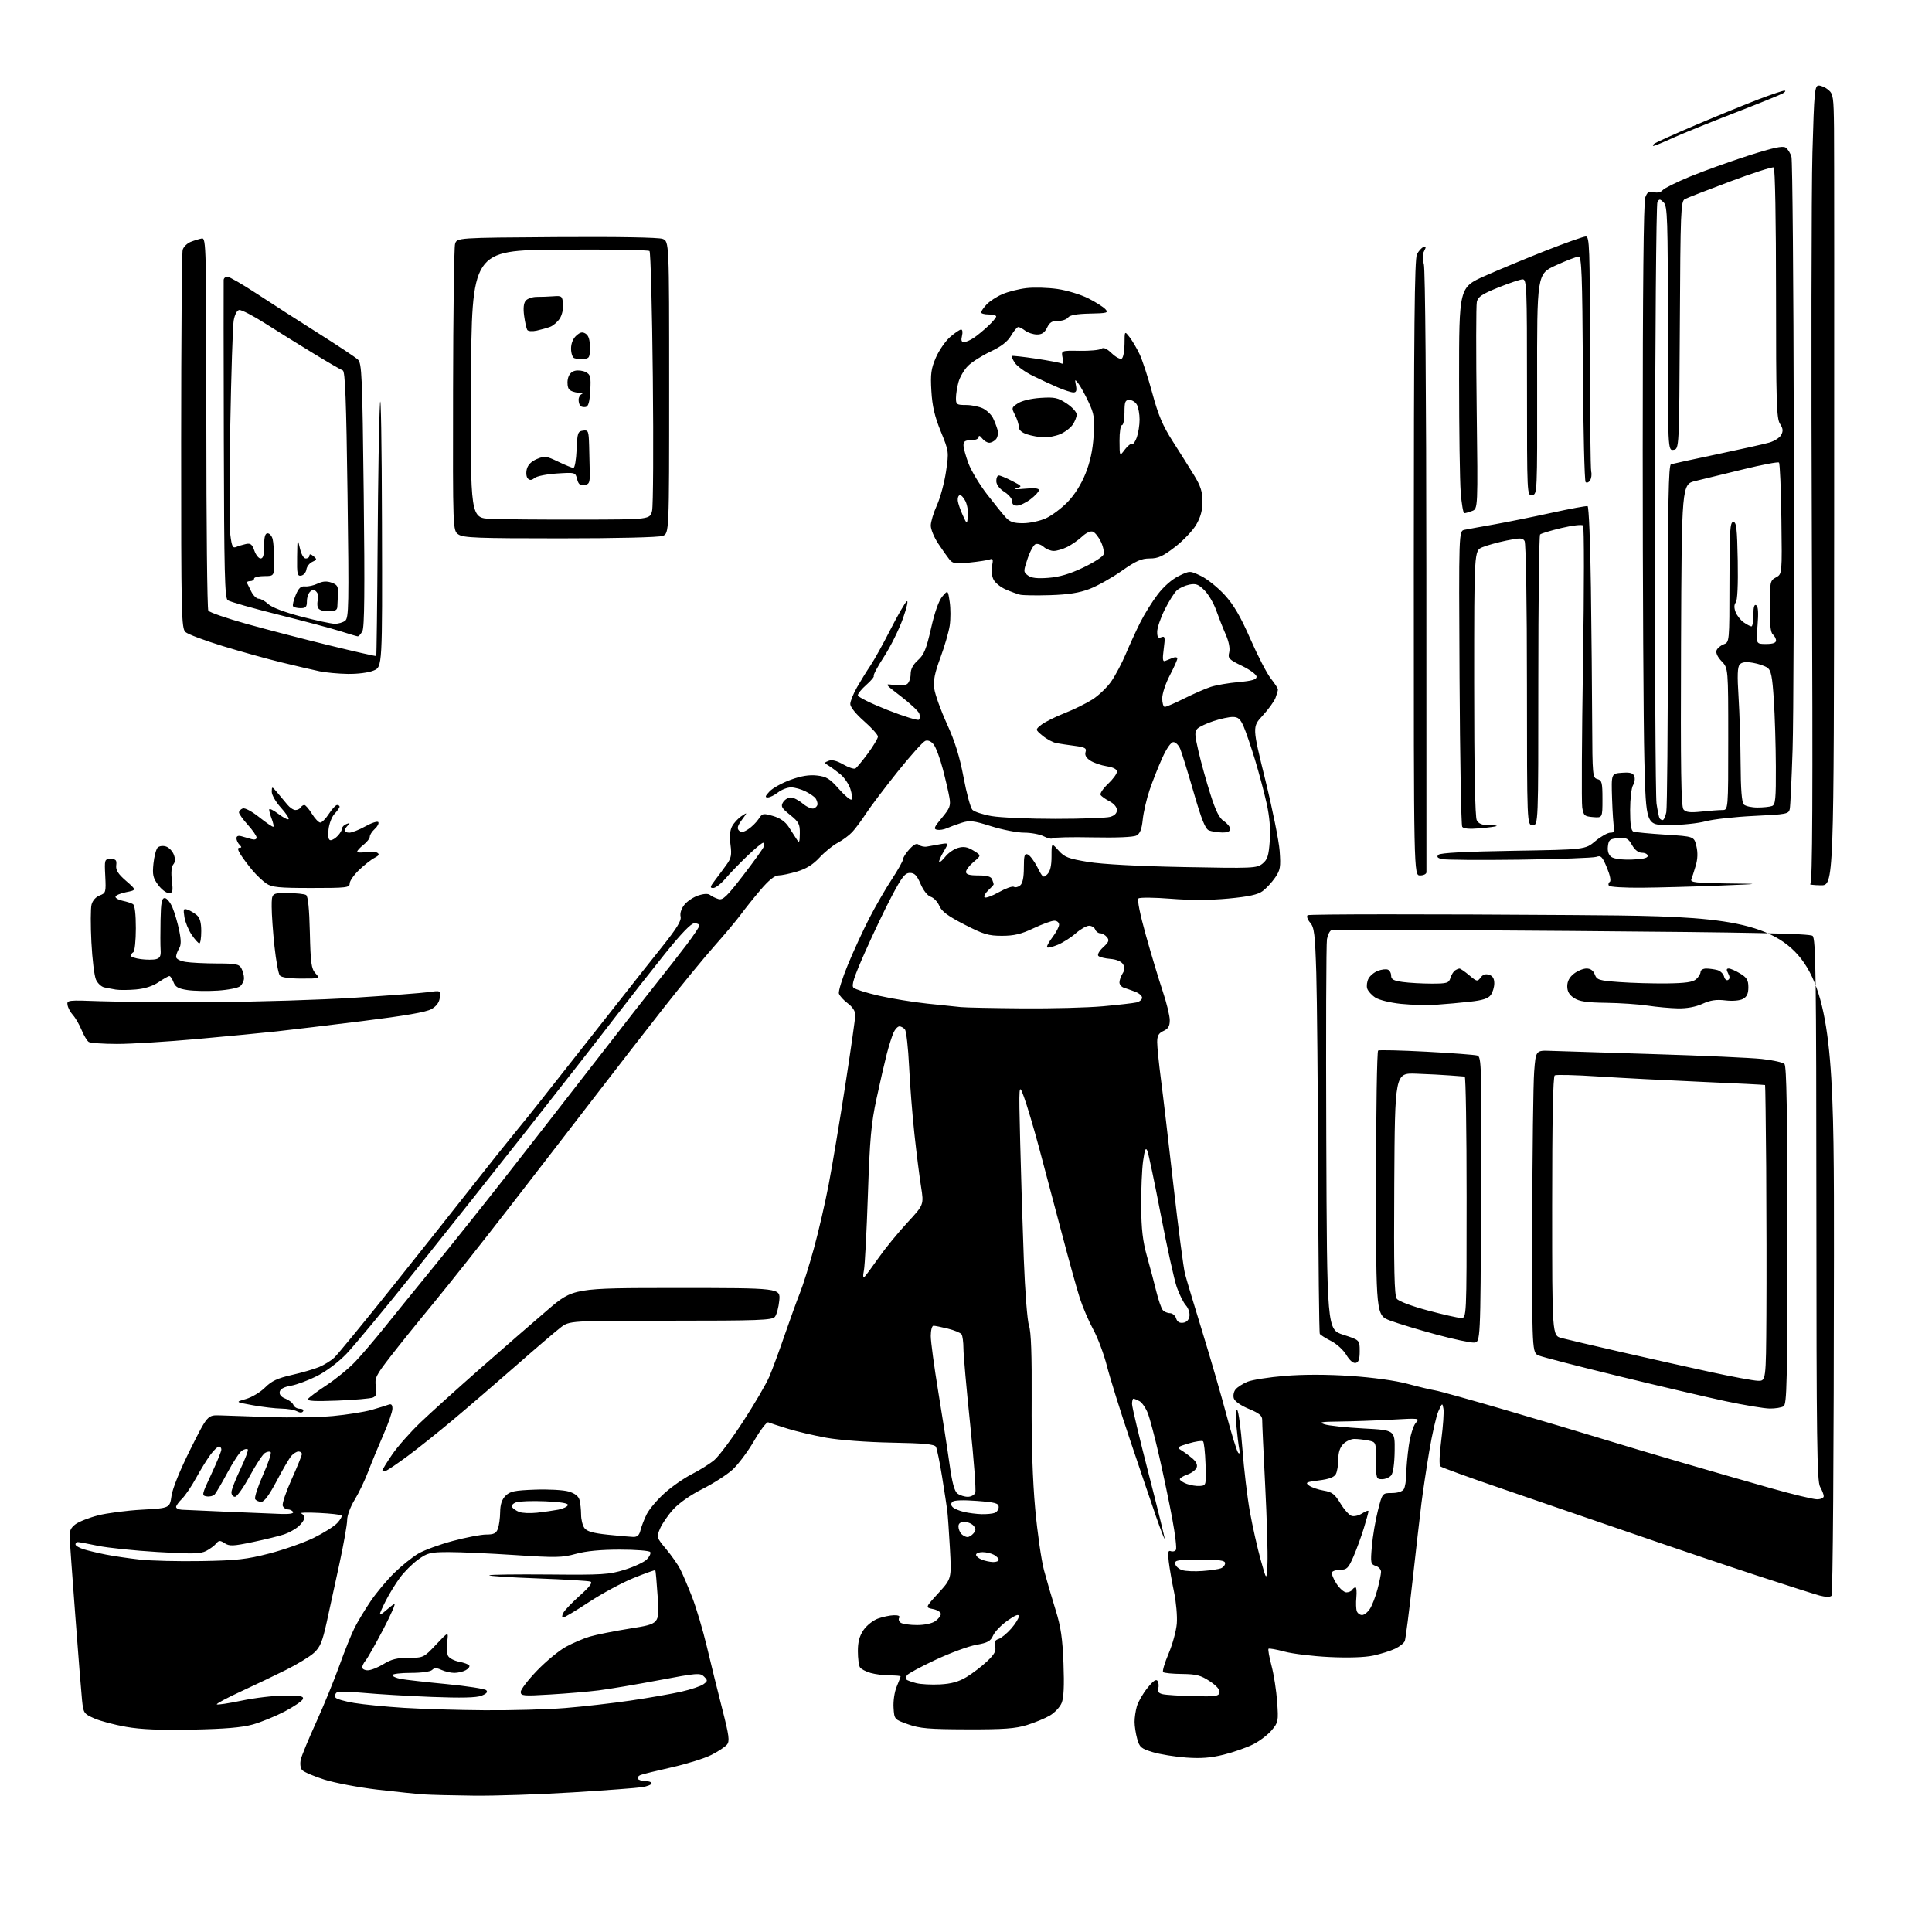 <?xml version="1.0" encoding="UTF-8" standalone="no"?>
<svg 
  version="1.1" 
  xmlns="http://www.w3.org/2000/svg" 
  xmlns:xlink="http://www.w3.org/1999/xlink" 
  xmlns:svg="http://www.w3.org/2000/svg"
  xmlns:rdf="http://www.w3.org/1999/02/22-rdf-syntax-ns#"
  xmlns:cc="http://creativecommons.org/ns#"
  xmlns:dc="http://purl.org/dc/elements/1.1/"
  viewBox="0 0 768 768"
  width="768"
  height="768"
>
<style>svg {background-color: white; }</style>"
<path stroke="none" fill="black" fill-rule="evenodd" d="M188.50,713.81C180.25,713.72 171.25,713.49 168.50,713.31C165.75,713.13 157.44,712.27 150.04,711.41C142.63,710.54 133.12,708.74 128.90,707.41C124.69,706.08 120.71,704.36 120.07,703.59C119.39,702.76 119.19,701.03 119.59,699.35C119.97,697.78 122.73,691.10 125.74,684.50C128.74,677.90 132.88,667.77 134.95,662.00C137.01,656.23 139.73,649.48 140.99,647.00C142.25,644.52 145.10,639.80 147.33,636.50C149.56,633.20 153.77,628.16 156.69,625.29C159.62,622.42 163.92,618.96 166.27,617.58C168.61,616.21 174.79,613.94 180.01,612.55C185.23,611.15 191.20,610.00 193.27,610.00C196.27,610.00 197.23,609.53 197.90,607.75C198.37,606.51 198.79,603.51 198.82,601.09C198.86,598.01 199.51,596.05 200.97,594.59C202.73,592.82 204.53,592.45 212.71,592.15C218.02,591.95 224.04,592.29 226.07,592.90C228.53,593.64 229.97,594.76 230.37,596.26C230.70,597.49 230.98,600.10 230.99,602.06C230.99,604.02 231.59,606.43 232.32,607.42C233.29,608.75 235.75,609.45 241.57,610.06C245.93,610.52 250.50,610.92 251.73,610.95C253.36,610.99 254.14,610.26 254.62,608.25C254.99,606.74 256.10,603.87 257.09,601.89C258.09,599.90 261.27,596.15 264.16,593.55C267.05,590.94 271.96,587.54 275.06,585.97C278.16,584.40 282.17,581.88 283.97,580.37C285.77,578.86 290.91,571.97 295.40,565.06C299.90,558.15 304.58,550.14 305.81,547.26C307.04,544.37 309.78,536.95 311.90,530.76C314.03,524.57 316.76,517.02 317.97,514.00C319.19,510.98 321.69,502.99 323.54,496.26C325.39,489.53 328.04,478.05 329.43,470.76C330.82,463.47 333.77,445.86 335.98,431.64C338.19,417.41 340.00,404.71 340.00,403.42C340.00,401.96 338.86,400.22 337.01,398.85C335.37,397.63 333.78,395.89 333.49,394.98C333.20,394.06 334.82,388.86 337.08,383.41C339.34,377.96 343.16,369.67 345.58,364.98C347.99,360.29 352.00,353.36 354.48,349.58C356.97,345.80 359.00,342.16 359.00,341.50C359.00,340.83 360.14,339.06 361.54,337.55C363.40,335.54 364.41,335.09 365.34,335.87C366.03,336.44 367.48,336.74 368.55,336.52C369.62,336.30 372.01,335.88 373.85,335.57C377.19,335.01 377.19,335.01 375.05,338.63C373.88,340.62 373.11,342.44 373.35,342.68C373.58,342.91 374.69,341.93 375.82,340.50C376.95,339.07 379.20,337.52 380.83,337.05C383.09,336.40 384.55,336.66 386.95,338.12C390.11,340.04 390.11,340.04 387.05,342.61C385.37,344.02 384.00,345.81 384.00,346.59C384.00,347.61 385.35,348.00 388.89,348.00C392.43,348.00 393.95,348.44 394.39,349.58C394.73,350.45 395.00,351.33 395.00,351.54C395.00,351.75 394.02,352.83 392.82,353.95C391.63,355.07 390.98,356.31 391.38,356.71C391.78,357.11 394.34,356.19 397.06,354.66C399.78,353.13 402.47,352.17 403.04,352.53C403.62,352.88 404.74,352.63 405.54,351.96C406.51,351.16 407.00,348.81 407.00,344.91C407.00,340.05 407.26,339.16 408.54,339.66C409.39,339.98 411.11,342.26 412.37,344.73C414.50,348.93 414.75,349.11 416.32,347.54C417.48,346.38 418.00,344.18 418.00,340.41C418.00,334.97 418.00,334.97 420.76,338.06C423.17,340.76 424.65,341.33 432.51,342.63C438.15,343.56 452.29,344.32 470.50,344.67C498.10,345.21 499.61,345.14 501.87,343.31C503.84,341.71 504.32,340.20 504.75,334.31C505.09,329.55 504.68,324.66 503.51,319.37C502.55,315.04 500.46,307.23 498.88,302.00C497.29,296.77 495.25,290.81 494.35,288.75C493.03,285.76 492.15,285.00 490.03,285.00C488.56,285.00 485.14,285.73 482.43,286.63C479.72,287.52 476.85,288.86 476.06,289.60C474.81,290.77 474.86,291.97 476.43,298.72C477.42,303.00 479.53,310.61 481.13,315.64C483.26,322.37 484.68,325.22 486.51,326.42C487.88,327.31 489.00,328.71 489.00,329.52C489.00,330.54 487.98,330.98 485.75,330.93C483.96,330.89 481.64,330.52 480.58,330.11C479.13,329.54 477.64,325.83 474.49,314.93C472.19,306.99 469.81,299.26 469.18,297.75C468.56,296.24 467.34,295.00 466.46,295.00C465.48,295.00 463.78,297.42 462.01,301.32C460.43,304.80 458.17,310.54 456.97,314.07C455.78,317.61 454.56,322.88 454.26,325.79C453.86,329.66 453.19,331.37 451.75,332.13C450.54,332.78 443.88,333.06 434.45,332.87C426.02,332.69 418.81,332.86 418.43,333.24C418.05,333.61 416.48,333.26 414.92,332.46C413.37,331.66 409.85,331.00 407.10,331.00C404.35,331.00 398.47,329.85 394.02,328.45C386.95,326.21 385.47,326.04 382.22,327.09C380.17,327.74 377.55,328.71 376.38,329.24C375.22,329.77 373.47,330.04 372.50,329.85C371.01,329.55 371.31,328.81 374.39,325.13C377.58,321.32 377.97,320.29 377.43,317.13C377.10,315.13 375.91,310.00 374.79,305.71C373.67,301.43 372.02,297.02 371.12,295.90C370.08,294.62 368.86,294.12 367.80,294.52C366.87,294.88 361.92,300.40 356.80,306.79C351.69,313.18 346.05,320.64 344.28,323.35C342.52,326.07 340.04,329.40 338.78,330.75C337.53,332.09 334.93,334.02 333.00,335.03C331.07,336.04 327.83,338.68 325.78,340.89C323.19,343.69 320.49,345.37 316.85,346.45C313.98,347.30 310.64,348.00 309.42,348.00C307.95,348.00 305.55,349.94 302.32,353.75C299.63,356.91 296.12,361.30 294.51,363.50C292.91,365.70 288.19,371.32 284.04,376.00C279.88,380.68 270.84,391.70 263.93,400.50C257.03,409.30 244.64,425.27 236.39,436.00C228.15,446.73 212.69,466.75 202.04,480.50C191.39,494.25 177.91,511.26 172.09,518.31C166.26,525.35 158.65,534.80 155.17,539.31C149.39,546.78 148.89,547.82 149.41,551.14C149.87,554.02 149.62,554.95 148.25,555.54C147.29,555.95 140.93,556.50 134.11,556.77C125.20,557.12 121.92,556.94 122.41,556.14C122.79,555.53 126.11,553.06 129.80,550.64C133.48,548.22 138.59,544.05 141.14,541.37C143.70,538.69 148.87,532.64 152.64,527.93C156.41,523.22 165.35,512.20 172.50,503.45C179.65,494.70 192.38,478.75 200.78,468.02C209.19,457.28 225.14,436.80 236.23,422.50C247.32,408.20 258.92,393.35 262.02,389.50C265.11,385.65 269.97,379.44 272.82,375.69C275.67,371.94 278.00,368.46 278.00,367.94C278.00,367.42 277.12,367.00 276.04,367.00C274.74,367.00 270.78,371.10 264.23,379.25C258.82,385.99 249.73,397.57 244.03,405.00C238.34,412.43 223.07,431.98 210.09,448.45C197.12,464.91 176.75,490.56 164.83,505.45C152.91,520.33 140.71,535.05 137.73,538.16C134.55,541.47 129.71,545.13 126.04,546.98C122.59,548.72 117.92,550.46 115.65,550.85C112.90,551.32 111.41,552.13 111.19,553.27C110.97,554.38 111.78,555.35 113.45,555.98C114.88,556.53 116.31,557.65 116.63,558.48C116.95,559.32 118.09,560.00 119.17,560.00C120.24,560.00 120.84,560.45 120.50,561.00C120.08,561.67 119.26,561.67 118.01,561.00C116.97,560.45 114.19,559.97 111.82,559.94C109.44,559.90 104.35,559.31 100.50,558.61C93.50,557.34 93.50,557.34 97.76,556.13C100.10,555.46 103.52,553.41 105.36,551.57C107.97,548.96 110.31,547.86 115.99,546.57C119.99,545.66 124.89,544.24 126.87,543.41C128.85,542.58 131.55,540.91 132.86,539.70C134.18,538.49 144.77,525.58 156.41,511.00C168.04,496.43 182.32,478.43 188.14,471.00C193.97,463.57 201.38,454.28 204.61,450.35C207.85,446.42 212.55,440.57 215.06,437.35C217.57,434.13 224.79,424.98 231.10,417.00C237.42,409.02 245.40,398.90 248.83,394.50C252.27,390.10 258.68,382.00 263.08,376.50C269.04,369.04 270.94,365.96 270.55,364.37C270.23,363.09 270.82,361.22 272.03,359.69C273.13,358.29 275.62,356.62 277.55,355.98C279.85,355.22 281.50,355.16 282.29,355.79C282.95,356.32 284.44,357.04 285.59,357.39C287.34,357.93 288.92,356.42 295.35,348.07C299.57,342.59 303.29,337.41 303.62,336.55C303.95,335.70 303.83,335.01 303.36,335.02C302.89,335.03 300.02,337.42 297.00,340.31C293.98,343.21 290.08,347.25 288.34,349.29C286.59,351.33 284.43,353.00 283.52,353.00C282.13,353.00 282.23,352.52 284.18,349.96C285.46,348.29 287.52,345.51 288.76,343.79C290.67,341.16 290.92,339.90 290.38,335.77C289.94,332.52 290.16,330.06 291.03,328.45C291.74,327.11 293.42,325.30 294.76,324.42C297.18,322.83 297.18,322.83 294.90,325.92C293.19,328.24 292.90,329.30 293.76,330.16C294.61,331.01 295.53,330.88 297.43,329.63C298.83,328.72 300.68,326.89 301.55,325.57C303.04,323.29 303.35,323.23 307.30,324.37C310.08,325.18 312.15,326.61 313.49,328.67C314.59,330.37 316.04,332.60 316.69,333.63C317.72,335.25 317.89,334.94 317.94,331.30C317.99,327.58 317.55,326.73 314.06,323.93C310.66,321.19 310.29,320.52 311.30,318.88C311.95,317.85 313.32,317.00 314.35,317.00C315.37,317.00 317.53,318.11 319.13,319.46C320.74,320.81 322.72,321.66 323.53,321.35C324.34,321.04 324.99,320.27 324.98,319.64C324.98,319.01 324.64,318.00 324.23,317.39C323.83,316.78 322.06,315.54 320.30,314.64C318.54,313.74 315.91,313.00 314.46,313.00C313.00,313.00 310.67,313.90 309.27,315.00C307.87,316.10 306.04,317.00 305.19,317.00C304.00,317.00 304.16,316.45 305.90,314.61C307.14,313.29 310.89,311.22 314.23,310.00C318.50,308.44 321.65,307.93 324.76,308.28C328.53,308.70 329.84,309.51 333.49,313.64C335.86,316.31 338.11,318.19 338.49,317.82C338.88,317.44 338.67,315.54 338.03,313.60C337.39,311.66 335.61,309.04 334.07,307.78C332.53,306.53 330.42,304.98 329.38,304.35C327.54,303.22 327.54,303.18 329.42,302.43C330.71,301.91 332.62,302.39 335.20,303.87C337.32,305.09 339.50,305.81 340.05,305.47C340.60,305.13 342.83,302.43 345.02,299.47C347.21,296.51 348.99,293.50 348.99,292.79C348.98,292.08 346.51,289.33 343.49,286.69C340.25,283.85 338.00,281.05 338.00,279.87C338.00,278.76 339.21,275.75 340.69,273.18C342.16,270.61 344.58,266.70 346.07,264.49C347.55,262.29 351.09,255.91 353.93,250.32C356.78,244.73 359.69,239.67 360.41,239.07C361.16,238.45 360.53,241.33 358.94,245.84C357.41,250.16 354.06,256.94 351.49,260.92C348.91,264.89 347.05,268.38 347.33,268.67C347.62,268.95 346.31,270.54 344.43,272.20C342.54,273.85 341.00,275.74 341.00,276.40C341.00,277.05 346.29,279.67 352.75,282.21C359.21,284.76 364.85,286.50 365.28,286.09C365.71,285.67 365.77,284.55 365.40,283.60C365.03,282.65 361.76,279.59 358.12,276.80C351.50,271.73 351.50,271.73 355.44,272.33C357.72,272.68 359.92,272.48 360.69,271.84C361.41,271.25 362.00,269.46 362.00,267.89C362.00,265.98 362.97,264.15 364.91,262.42C367.31,260.28 368.22,258.06 370.11,249.74C371.56,243.33 373.20,238.72 374.60,237.09C376.81,234.52 376.81,234.52 377.52,239.26C377.91,241.87 377.91,246.10 377.53,248.67C377.14,251.23 375.48,256.97 373.83,261.42C371.54,267.60 370.96,270.50 371.39,273.75C371.71,276.08 373.97,282.38 376.42,287.75C379.62,294.75 381.48,300.74 383.03,309.00C384.21,315.32 385.79,321.13 386.54,321.91C387.28,322.68 390.72,323.81 394.19,324.41C397.66,325.01 409.05,325.50 419.50,325.50C429.95,325.50 439.74,325.15 441.25,324.73C443.05,324.23 444.00,323.29 444.00,322.01C444.00,320.85 442.79,319.43 441.06,318.53C439.45,317.70 437.84,316.56 437.50,316.00C437.16,315.44 438.48,313.47 440.44,311.62C442.40,309.78 444.00,307.59 444.00,306.76C444.00,305.77 442.60,305.03 439.93,304.60C437.69,304.25 434.75,303.23 433.40,302.35C431.75,301.26 431.14,300.15 431.52,298.94C432.00,297.42 431.32,297.04 427.30,296.50C424.66,296.16 421.37,295.66 419.98,295.41C418.59,295.15 416.12,293.84 414.48,292.49C411.50,290.03 411.50,290.03 413.99,288.08C415.36,287.01 419.46,284.96 423.09,283.53C426.73,282.11 431.75,279.64 434.24,278.06C436.73,276.48 440.13,273.22 441.78,270.82C443.43,268.42 446.01,263.54 447.51,259.98C449.00,256.41 451.58,250.80 453.23,247.50C454.87,244.20 458.01,239.16 460.19,236.30C462.61,233.13 465.90,230.26 468.58,228.96C473.00,226.82 473.00,226.82 477.47,228.98C479.92,230.17 484.14,233.56 486.83,236.50C490.44,240.46 493.13,245.06 497.06,254.04C499.99,260.74 503.65,267.80 505.19,269.74C506.74,271.69 508.00,273.63 508.00,274.07C508.00,274.51 507.56,276.02 507.03,277.43C506.49,278.83 504.19,282.00 501.92,284.47C497.79,288.95 497.79,288.95 502.97,309.98C505.82,321.54 508.39,334.26 508.68,338.25C509.15,344.71 508.95,345.87 506.85,348.91C505.56,350.78 503.33,353.18 501.91,354.23C500.01,355.64 496.40,356.43 488.35,357.19C481.11,357.87 473.32,357.90 465.44,357.27C458.87,356.75 453.08,356.69 452.56,357.15C452.00,357.65 453.15,363.38 455.49,371.74C457.61,379.31 460.62,389.30 462.17,393.94C463.73,398.58 465.00,403.79 465.00,405.53C465.00,407.92 464.40,408.95 462.50,409.82C460.57,410.70 460.00,411.71 460.00,414.27C460.00,416.09 460.67,422.74 461.49,429.04C462.32,435.34 464.56,454.38 466.48,471.35C468.40,488.31 470.46,504.06 471.05,506.35C471.64,508.63 474.76,519.05 477.98,529.50C481.20,539.95 485.50,554.80 487.55,562.50C489.59,570.20 491.69,576.95 492.20,577.50C492.80,578.13 492.95,577.58 492.62,576.00C492.34,574.62 491.81,570.35 491.46,566.50C491.04,561.90 491.16,559.84 491.81,560.50C492.35,561.05 493.29,568.04 493.89,576.03C494.49,584.02 495.83,595.27 496.87,601.03C497.91,606.79 499.83,615.33 501.13,620.00C503.50,628.50 503.50,628.50 503.83,621.50C504.01,617.65 503.61,603.70 502.93,590.50C502.26,577.30 501.72,565.55 501.74,564.39C501.76,562.76 500.53,561.76 496.43,560.06C493.26,558.75 490.83,557.04 490.46,555.87C490.12,554.79 490.43,553.18 491.17,552.30C491.90,551.41 494.01,550.06 495.87,549.28C497.72,548.51 504.45,547.45 510.82,546.93C518.21,546.33 527.67,546.34 536.95,546.97C545.69,547.56 554.69,548.80 559.50,550.09C563.90,551.27 568.85,552.45 570.50,552.71C572.15,552.97 584.98,556.55 599.00,560.66C613.02,564.77 630.12,569.87 637.00,571.99C643.88,574.11 658.27,578.40 669.00,581.52C679.73,584.65 695.48,589.18 704.00,591.59C712.52,594.00 720.74,595.98 722.25,595.99C723.81,596.00 724.98,595.46 724.96,594.75C724.95,594.06 724.29,592.38 723.50,591.00C722.29,588.88 722.07,572.29 722.04,480.87C722.00,387.50 721.81,373.08 720.53,372.03C719.42,371.10 696.51,370.63 624.78,370.07C572.93,369.66 529.95,369.53 529.28,369.76C528.60,370.00 527.80,371.61 527.49,373.35C527.18,375.08 527.06,410.70 527.22,452.50C527.50,528.50 527.50,528.50 534.00,530.60C540.50,532.69 540.50,532.69 540.50,537.08C540.50,540.34 540.08,541.55 538.88,541.79C537.89,541.98 536.45,540.73 535.19,538.60C534.06,536.68 531.33,534.19 529.13,533.07C526.93,531.95 524.92,530.68 524.65,530.24C524.38,529.81 524.08,501.34 523.98,466.98C523.88,432.62 523.54,396.50 523.24,386.72C522.76,371.31 522.43,368.65 520.82,366.79C519.79,365.61 519.32,364.28 519.78,363.82C520.23,363.37 567.50,363.34 624.84,363.75C729.09,364.50 729.09,364.50 729.02,498.97C728.98,579.03 728.59,633.81 728.04,634.36C727.49,634.91 725.62,634.87 723.31,634.25C721.22,633.68 709.83,630.05 698.00,626.17C686.17,622.29 663.90,614.77 648.50,609.45C633.10,604.13 609.92,596.17 597.00,591.76C584.08,587.35 573.09,583.36 572.58,582.90C572.03,582.40 572.18,578.19 572.95,572.28C573.65,566.90 574.03,561.38 573.79,560.00C573.36,557.58 573.29,557.62 571.78,561.00C570.92,562.92 569.28,570.12 568.13,577.00C566.98,583.88 565.60,593.10 565.05,597.50C564.50,601.90 562.92,615.69 561.53,628.15C560.15,640.60 558.75,651.48 558.43,652.32C558.11,653.16 556.37,654.55 554.56,655.40C552.76,656.26 548.86,657.48 545.90,658.12C542.53,658.84 536.02,659.06 528.51,658.70C521.90,658.39 513.85,657.41 510.61,656.54C507.37,655.67 504.51,655.16 504.25,655.41C504.00,655.67 504.54,658.72 505.46,662.19C506.38,665.66 507.38,672.11 507.69,676.52C508.23,684.21 508.14,684.68 505.50,687.82C503.98,689.62 500.66,692.14 498.12,693.42C495.58,694.70 490.35,696.53 486.50,697.49C481.35,698.78 477.38,699.09 471.50,698.66C467.10,698.35 461.16,697.38 458.29,696.52C453.60,695.10 452.98,694.58 452.05,691.22C451.48,689.18 451.01,686.15 451.01,684.49C451.00,682.84 451.41,680.05 451.92,678.29C452.42,676.53 454.30,673.26 456.10,671.03C458.43,668.13 459.59,667.33 460.16,668.23C460.60,668.93 460.71,670.27 460.42,671.22C460.05,672.42 460.58,673.10 462.19,673.47C463.46,673.77 468.99,674.12 474.47,674.26C483.15,674.47 484.48,674.28 484.78,672.81C485.00,671.71 483.63,670.12 480.89,668.31C477.33,665.95 475.56,665.49 469.84,665.43C466.09,665.39 462.72,665.06 462.36,664.69C461.99,664.32 462.97,661.02 464.53,657.35C466.09,653.68 467.56,648.31 467.80,645.42C468.04,642.52 467.54,636.86 466.70,632.83C465.85,628.80 464.91,623.38 464.60,620.79C464.16,617.05 464.33,616.19 465.42,616.61C466.18,616.90 467.09,616.66 467.45,616.08C467.81,615.50 467.16,609.95 466.00,603.76C464.85,597.57 462.52,586.42 460.83,579.00C459.13,571.58 457.08,563.80 456.25,561.72C455.43,559.64 453.94,557.50 452.95,556.97C451.95,556.44 450.88,556.00 450.57,556.00C450.25,556.00 450.00,556.96 450.00,558.12C450.00,559.29 452.93,571.59 456.50,585.46C460.08,599.33 462.98,611.09 462.95,611.59C462.92,612.09 461.42,608.23 459.60,603.00C457.79,597.77 453.13,584.05 449.24,572.50C445.35,560.95 441.20,547.67 440.02,543.00C438.83,538.33 436.39,531.80 434.59,528.50C432.79,525.20 430.38,519.58 429.23,516.00C428.08,512.42 424.83,500.73 422.01,490.00C419.19,479.27 415.13,463.98 412.98,456.00C410.83,448.02 408.15,439.02 407.02,436.00C404.97,430.50 404.97,430.50 405.54,454.00C405.85,466.93 406.50,487.85 406.98,500.50C407.46,513.38 408.37,525.04 409.05,527.00C409.88,529.43 410.20,538.48 410.10,556.55C409.99,573.46 410.49,588.62 411.51,599.79C412.37,609.25 413.95,620.25 415.02,624.24C416.10,628.23 418.16,635.33 419.62,640.00C421.70,646.67 422.37,651.24 422.75,661.26C423.09,670.06 422.86,674.93 422.01,676.97C421.34,678.60 419.25,680.83 417.37,681.94C415.50,683.05 411.38,684.75 408.23,685.73C403.61,687.16 399.01,687.49 384.50,687.45C369.29,687.41 365.65,687.10 361.00,685.45C355.50,683.50 355.50,683.50 355.20,678.84C355.03,676.21 355.57,672.56 356.45,670.47C357.30,668.43 358.00,666.59 358.00,666.38C358.00,666.17 356.08,666.00 353.74,666.00C351.40,666.00 347.95,665.56 346.06,665.02C344.18,664.48 342.28,663.47 341.84,662.77C341.39,662.07 341.02,659.20 341.02,656.40C341.00,652.74 341.64,650.36 343.25,647.98C344.49,646.16 347.07,644.10 349.00,643.41C350.93,642.72 353.76,642.12 355.31,642.08C357.13,642.03 357.88,642.39 357.43,643.11C357.05,643.72 357.36,644.62 358.12,645.10C358.88,645.58 361.76,645.98 364.53,645.98C367.48,645.99 370.47,645.36 371.78,644.44C373.00,643.59 374.00,642.29 374.00,641.57C374.00,640.84 372.60,639.97 370.90,639.63C367.79,639.01 367.79,639.01 373.03,633.28C378.27,627.54 378.27,627.54 377.61,615.52C377.24,608.91 376.77,602.15 376.56,600.50C376.35,598.85 375.42,592.77 374.49,587.00C373.56,581.23 372.46,575.89 372.05,575.14C371.47,574.10 367.35,573.71 354.40,573.47C344.66,573.29 333.68,572.47 328.50,571.54C323.55,570.65 316.57,569.01 313.00,567.89C309.43,566.78 306.01,565.66 305.40,565.40C304.80,565.15 302.26,568.45 299.77,572.75C297.27,577.05 293.39,582.22 291.14,584.26C288.88,586.29 283.52,589.73 279.22,591.89C274.53,594.25 269.87,597.51 267.60,600.02C265.51,602.33 263.16,605.77 262.36,607.67C260.94,611.07 260.98,611.20 264.82,615.81C266.97,618.39 269.47,621.96 270.38,623.74C271.30,625.52 273.41,630.47 275.08,634.74C276.75,639.01 279.40,647.90 280.97,654.50C282.54,661.10 285.28,672.22 287.07,679.20C289.84,690.01 290.12,692.15 288.97,693.53C288.23,694.42 285.44,696.26 282.76,697.62C280.09,698.97 273.03,701.18 267.07,702.53C261.10,703.87 255.50,705.25 254.62,705.59C253.74,705.93 253.26,706.61 253.56,707.10C253.87,707.60 255.22,708.00 256.56,708.00C257.90,708.00 259.00,708.41 259.00,708.91C259.00,709.41 257.31,710.10 255.25,710.43C253.19,710.76 240.70,711.70 227.50,712.51C214.30,713.32 196.75,713.90 188.50,713.81zM76.50,687.55C63.74,687.81 56.07,687.49 50.14,686.45C45.53,685.65 39.83,684.14 37.47,683.09C33.32,681.25 33.15,681.00 32.61,675.84C32.30,672.90 31.10,657.84 29.94,642.38C28.77,626.91 27.75,612.80 27.66,611.02C27.54,608.61 28.14,607.30 30.00,605.91C31.38,604.88 35.42,603.29 39.00,602.38C42.58,601.46 50.45,600.44 56.49,600.11C67.48,599.50 67.48,599.50 68.18,594.61C68.60,591.64 71.56,584.36 75.69,576.11C82.50,562.50 82.50,562.50 87.50,562.64C90.25,562.72 99.16,563.02 107.31,563.31C115.45,563.60 126.70,563.41 132.31,562.90C137.91,562.38 144.85,561.28 147.71,560.46C150.58,559.64 153.62,558.70 154.46,558.38C155.56,557.96 156.00,558.42 156.00,559.98C156.00,561.19 154.38,565.85 152.40,570.34C150.43,574.83 147.72,581.39 146.38,584.92C145.05,588.45 142.62,593.52 140.98,596.19C139.30,598.91 138.00,602.43 138.00,604.23C138.00,605.99 136.63,613.75 134.96,621.46C133.29,629.18 130.99,639.73 129.86,644.90C128.15,652.64 127.26,654.79 124.80,657.04C123.15,658.54 118.14,661.60 113.65,663.83C109.17,666.07 101.04,669.95 95.60,672.46C90.15,674.97 85.91,677.25 86.18,677.52C86.45,677.78 90.91,677.11 96.09,676.02C101.26,674.93 108.97,674.02 113.22,674.02C119.47,674.00 120.83,674.27 120.39,675.42C120.10,676.19 116.85,678.40 113.18,680.33C109.50,682.25 103.80,684.58 100.50,685.51C96.21,686.71 89.38,687.29 76.50,687.55zM192.60,679.85C203.11,679.93 217.51,679.54 224.60,678.97C231.70,678.40 243.45,677.06 250.71,675.99C257.98,674.92 267.04,673.33 270.85,672.47C274.65,671.60 278.60,670.27 279.63,669.51C281.36,668.23 281.38,668.00 279.87,666.47C278.36,664.93 277.09,665.04 261.87,667.92C252.87,669.62 242.12,671.43 237.99,671.95C233.86,672.47 225.20,673.21 218.74,673.59C207.97,674.24 207.00,674.15 207.00,672.55C207.00,671.59 209.94,667.77 213.52,664.05C217.11,660.33 222.26,656.09 224.96,654.62C227.67,653.14 231.93,651.32 234.43,650.57C236.94,649.82 244.20,648.37 250.57,647.35C262.15,645.50 262.15,645.50 261.46,635.00C261.08,629.23 260.64,624.36 260.50,624.20C260.35,624.03 256.47,625.42 251.86,627.28C247.26,629.15 239.29,633.45 234.14,636.84C228.99,640.23 224.36,643.00 223.86,643.00C223.32,643.00 223.36,642.19 223.95,641.09C224.51,640.04 227.48,636.95 230.54,634.22C234.41,630.77 235.68,629.09 234.69,628.71C233.91,628.41 224.42,627.84 213.61,627.44C202.80,627.04 194.19,626.48 194.47,626.20C194.76,625.91 205.45,625.78 218.24,625.89C239.47,626.09 242.09,625.93 248.31,624.00C252.05,622.84 256.01,620.99 257.09,619.91C258.18,618.82 258.80,617.49 258.48,616.96C258.15,616.43 252.73,616.00 246.43,616.00C238.76,616.00 232.97,616.56 228.92,617.68C223.49,619.19 221.01,619.24 204.69,618.16C194.68,617.50 182.86,616.97 178.40,616.98C171.00,617.00 169.94,617.26 166.15,620.00C163.87,621.66 160.61,624.92 158.91,627.25C157.21,629.59 154.73,633.62 153.41,636.22C152.08,638.81 151.00,641.25 151.00,641.64C151.00,642.03 152.01,641.44 153.25,640.32C154.49,639.21 156.06,637.98 156.75,637.59C157.44,637.20 155.46,641.74 152.35,647.69C149.23,653.64 146.08,659.21 145.34,660.08C144.60,660.95 144.00,662.18 144.00,662.83C144.00,663.47 145.01,663.99 146.25,663.97C147.49,663.95 150.30,662.83 152.50,661.47C155.57,659.58 157.88,659.01 162.45,659.01C168.33,659.00 168.46,658.94 173.35,653.75C178.30,648.50 178.30,648.50 177.77,652.58C177.48,654.83 177.64,657.40 178.14,658.29C178.64,659.19 180.62,660.21 182.54,660.57C184.45,660.93 186.25,661.60 186.54,662.06C186.82,662.52 186.17,663.37 185.09,663.95C184.01,664.53 182.00,665.00 180.61,665.00C179.23,665.00 176.94,664.47 175.52,663.83C173.55,662.93 172.67,662.93 171.77,663.83C171.09,664.51 167.55,665.00 163.30,665.00C159.28,665.00 156.00,665.40 156.00,665.89C156.00,666.38 157.51,667.06 159.35,667.41C161.20,667.75 169.36,668.67 177.48,669.45C185.61,670.23 192.73,671.33 193.29,671.89C194.00,672.60 193.41,673.28 191.41,674.07C189.38,674.87 183.35,675.01 171.50,674.55C162.15,674.18 150.02,673.46 144.55,672.95C138.58,672.38 134.23,672.37 133.68,672.92C133.18,673.42 133.05,674.27 133.39,674.82C133.73,675.37 137.04,676.33 140.75,676.95C144.46,677.57 153.35,678.44 160.50,678.89C167.65,679.34 182.10,679.78 192.60,679.85zM373.71,669.58C378.19,669.33 381.11,668.52 384.21,666.65C386.57,665.22 390.23,662.43 392.34,660.44C395.33,657.61 396.04,656.30 395.58,654.48C395.14,652.73 395.49,651.98 396.94,651.52C398.00,651.18 400.25,649.34 401.94,647.42C403.62,645.50 405.00,643.28 405.00,642.49C405.00,641.48 403.63,642.01 400.50,644.21C398.02,645.96 395.45,648.62 394.78,650.12C393.78,652.40 392.65,653.03 388.04,653.85C384.99,654.39 377.72,657.07 371.88,659.81C366.03,662.55 360.92,665.31 360.52,665.96C360.13,666.61 360.05,667.38 360.35,667.68C360.65,667.98 362.38,668.61 364.20,669.07C366.01,669.54 370.29,669.76 373.71,669.58zM541.45,642.00C542.28,642.00 543.67,640.90 544.55,639.56C545.43,638.22 546.78,634.73 547.56,631.81C548.34,628.89 548.98,625.74 548.99,624.82C548.99,623.89 548.04,622.83 546.86,622.46C544.87,621.82 544.77,621.32 545.34,614.64C545.68,610.71 546.75,604.35 547.73,600.50C549.50,593.50 549.50,593.50 553.29,593.50C555.56,593.50 557.45,592.90 558.02,592.00C558.54,591.17 558.99,588.48 559.00,586.00C559.02,583.52 559.49,578.37 560.04,574.55C560.61,570.66 561.81,566.75 562.77,565.65C564.48,563.73 564.35,563.71 553.00,564.35C546.67,564.70 537.45,565.03 532.50,565.08C525.07,565.16 524.02,565.35 526.50,566.18C528.15,566.73 535.12,567.48 542.00,567.84C554.50,568.50 554.50,568.50 554.40,576.72C554.33,581.75 553.80,585.54 553.02,586.47C552.33,587.31 550.69,588.00 549.38,588.00C547.09,588.00 547.00,587.72 547.00,580.62C547.00,573.25 547.00,573.25 543.88,572.62C542.16,572.28 539.68,572.00 538.38,572.00C537.07,572.00 535.10,572.90 534.00,574.00C532.66,575.34 532.00,577.33 532.00,580.07C532.00,582.30 531.56,584.95 531.03,585.95C530.35,587.22 528.33,587.98 524.30,588.48C519.20,589.12 518.76,589.35 520.37,590.53C521.37,591.26 523.98,592.16 526.18,592.53C529.53,593.10 530.60,593.92 532.84,597.61C534.30,600.04 536.31,602.28 537.30,602.59C538.29,602.91 540.20,602.44 541.55,601.56C542.90,600.68 544.00,600.30 543.99,600.73C543.99,601.15 543.16,604.20 542.14,607.50C541.13,610.80 539.28,615.86 538.03,618.75C536.06,623.30 535.38,624.00 532.94,624.00C531.39,624.00 529.85,624.43 529.52,624.96C529.20,625.49 529.96,627.51 531.22,629.45C532.47,631.39 534.26,632.98 535.19,632.99C536.12,632.99 537.16,632.55 537.50,632.00C537.84,631.45 538.44,631.00 538.84,631.00C539.23,631.00 539.38,632.80 539.17,635.00C538.96,637.21 539.05,639.68 539.36,640.50C539.68,641.33 540.62,642.00 541.45,642.00zM478.08,624.49C481.15,624.26 484.42,623.78 485.33,623.43C486.25,623.07 487.00,622.16 487.00,621.39C487.00,620.29 484.87,620.00 476.93,620.00C467.97,620.00 466.89,620.19 467.18,621.71C467.36,622.64 468.63,623.75 470.01,624.17C471.38,624.58 475.01,624.73 478.08,624.49zM80.00,620.55C94.09,620.31 98.03,619.87 107.00,617.55C112.78,616.06 120.71,613.27 124.63,611.36C128.56,609.44 132.80,606.78 134.05,605.44C135.31,604.10 136.07,602.74 135.75,602.41C135.42,602.09 131.41,601.63 126.83,601.41C122.25,601.18 119.06,601.25 119.75,601.58C120.44,601.90 121.00,602.73 121.00,603.41C121.00,604.09 119.99,605.57 118.75,606.69C117.51,607.81 114.92,609.26 113.00,609.92C111.08,610.57 105.45,611.96 100.50,612.99C92.70,614.62 91.21,614.68 89.34,613.47C87.47,612.26 87.01,612.28 85.91,613.60C85.22,614.44 83.42,615.76 81.93,616.54C79.67,617.70 76.35,617.77 62.53,616.94C53.36,616.39 42.71,615.28 38.86,614.47C35.02,613.66 31.45,613.00 30.93,613.00C30.42,613.00 30.00,613.42 30.00,613.92C30.00,614.43 31.46,615.30 33.25,615.86C35.04,616.41 39.00,617.36 42.05,617.96C45.11,618.57 51.18,619.46 55.55,619.95C59.92,620.44 70.92,620.71 80.00,620.55zM394.75,620.94C395.99,620.97 397.00,620.57 397.00,620.04C397.00,619.50 396.13,618.60 395.07,618.04C394.00,617.47 391.98,617.00 390.57,617.00C389.15,617.00 388.00,617.46 388.00,618.03C388.00,618.60 389.01,619.47 390.25,619.97C391.49,620.47 393.51,620.90 394.75,620.94zM384.58,611.00C385.23,611.00 386.32,610.33 387.00,609.50C387.99,608.30 387.99,607.70 387.00,606.50C386.32,605.67 384.69,605.00 383.38,605.00C381.75,605.00 381.00,605.57 381.00,606.80C381.00,607.79 381.54,609.14 382.20,609.80C382.86,610.46 383.93,611.00 384.58,611.00zM111.81,601.82C115.14,601.93 116.89,601.63 116.50,601.00C116.16,600.45 115.22,600.00 114.41,600.00C113.60,600.00 112.69,599.35 112.39,598.56C112.08,597.78 113.67,593.05 115.92,588.06C118.16,583.08 120.00,578.55 120.00,578.00C120.00,577.45 119.39,577.00 118.65,577.00C117.92,577.00 116.63,577.79 115.80,578.75C114.98,579.71 112.34,584.21 109.96,588.75C107.04,594.28 105.04,597.00 103.87,597.00C102.90,597.00 101.81,596.51 101.44,595.91C101.07,595.31 102.46,591.02 104.52,586.38C106.59,581.74 107.97,577.64 107.59,577.26C107.21,576.88 106.18,577.03 105.30,577.59C104.41,578.14 101.69,582.29 99.25,586.80C96.81,591.31 94.18,595.00 93.41,595.00C92.63,595.00 92.00,594.20 92.00,593.22C92.00,592.24 93.59,588.13 95.53,584.08C97.47,580.03 98.80,576.46 98.48,576.15C98.16,575.83 97.14,576.05 96.20,576.64C95.27,577.23 92.65,581.18 90.40,585.41C88.14,589.64 85.83,593.57 85.26,594.14C84.70,594.70 83.29,595.02 82.13,594.83C80.11,594.51 80.18,594.17 84.00,586.00C86.19,581.33 87.98,576.94 87.99,576.25C88.00,575.56 87.57,575.00 87.05,575.00C86.53,575.00 85.01,576.46 83.67,578.25C82.33,580.04 79.76,584.20 77.96,587.50C76.16,590.80 73.63,594.53 72.34,595.79C71.05,597.05 70.00,598.51 70.00,599.04C70.00,599.57 71.01,600.06 72.25,600.14C73.49,600.21 81.70,600.58 90.50,600.95C99.30,601.33 108.89,601.72 111.81,601.82zM213.50,601.32C216.25,601.02 220.04,600.47 221.93,600.11C223.81,599.74 225.52,598.94 225.73,598.32C225.98,597.57 223.06,597.07 216.80,596.79C211.68,596.57 206.46,596.75 205.19,597.19C203.91,597.64 203.18,598.48 203.54,599.07C203.91,599.66 205.17,600.53 206.35,601.01C207.53,601.48 210.75,601.62 213.50,601.32zM390.17,601.90C392.19,601.95 394.55,601.73 395.42,601.39C396.29,601.06 397.00,600.00 397.00,599.04C397.00,597.57 395.66,597.19 388.32,596.63C382.85,596.21 379.26,596.34 378.62,596.98C377.93,597.67 377.95,598.35 378.71,599.11C379.32,599.72 381.32,600.57 383.16,601.00C385.00,601.44 388.15,601.84 390.17,601.90zM384.72,595.00C386.01,595.00 387.35,594.26 387.69,593.35C388.04,592.45 387.12,580.19 385.65,566.10C384.18,552.02 382.98,538.48 382.98,536.00C382.97,533.52 382.64,531.01 382.23,530.41C381.83,529.81 379.39,528.80 376.81,528.16C374.23,527.52 371.64,527.00 371.06,527.00C370.48,527.00 370.00,528.84 370.00,531.08C370.00,533.33 371.35,543.34 372.99,553.33C374.64,563.32 376.65,576.22 377.45,581.98C378.51,589.55 379.40,592.82 380.65,593.73C381.60,594.43 383.44,595.00 384.72,595.00zM477.00,590.69C479.48,590.50 479.50,590.43 479.22,582.02C479.06,577.35 478.61,573.26 478.22,572.93C477.82,572.59 475.25,572.98 472.50,573.79C468.10,575.09 467.73,575.40 469.39,576.38C470.44,577.00 472.42,578.44 473.81,579.59C475.50,580.99 476.12,582.25 475.68,583.39C475.32,584.33 473.67,585.57 472.01,586.15C470.36,586.72 469.00,587.56 469.00,588.01C469.00,588.46 470.24,589.30 471.75,589.86C473.26,590.42 475.62,590.80 477.00,590.69zM153.43,584.66C152.64,584.97 152.00,584.92 152.00,584.55C152.00,584.19 153.75,581.33 155.89,578.20C158.03,575.06 163.09,569.33 167.14,565.46C171.19,561.59 181.93,551.90 191.00,543.92C200.07,535.95 212.08,525.50 217.69,520.71C227.87,512.00 227.87,512.00 269.06,512.00C310.25,512.00 310.25,512.00 309.78,516.97C309.51,519.70 308.73,522.62 308.03,523.47C306.92,524.80 301.46,525.00 266.56,525.00C226.36,525.00 226.36,525.00 222.80,527.75C220.84,529.26 212.82,536.12 204.98,543.00C197.14,549.88 185.95,559.50 180.11,564.39C174.27,569.28 166.21,575.72 162.18,578.70C158.16,581.68 154.22,584.36 153.43,584.66zM703.50,559.92C701.30,559.90 693.42,558.58 686.00,557.01C678.58,555.43 659.45,550.95 643.50,547.06C627.55,543.17 613.26,539.48 611.75,538.87C609.00,537.76 609.00,537.76 609.10,486.13C609.15,457.73 609.49,430.68 609.85,426.00C610.50,417.50 610.50,417.50 616.50,417.73C619.80,417.85 638.25,418.44 657.50,419.03C676.75,419.62 696.03,420.49 700.35,420.95C704.67,421.42 708.72,422.32 709.35,422.95C710.19,423.79 710.50,441.94 710.50,491.09C710.50,549.54 710.31,558.19 709.00,559.02C708.17,559.54 705.70,559.95 703.50,559.92zM698.75,548.88C702.00,549.00 702.00,549.00 702.17,522.75C702.26,508.31 702.22,481.88 702.09,464.00C701.95,446.13 701.75,431.42 701.65,431.31C701.54,431.21 690.21,430.64 676.48,430.05C662.74,429.45 644.20,428.49 635.28,427.91C626.36,427.32 618.60,427.13 618.03,427.48C617.35,427.90 617.00,445.34 617.00,479.52C617.00,530.92 617.00,530.92 620.75,531.90C622.81,532.44 633.50,534.95 644.50,537.47C655.50,539.99 671.48,543.56 680.00,545.41C688.52,547.26 696.96,548.82 698.75,548.88zM586.00,533.70C584.62,533.81 577.83,532.37 570.90,530.49C563.97,528.62 555.76,526.13 552.65,524.97C547.00,522.86 547.00,522.86 547.00,470.49C547.00,441.68 547.37,417.89 547.83,417.60C548.29,417.32 556.95,417.53 567.08,418.07C577.21,418.61 586.29,419.30 587.26,419.60C588.91,420.11 589.00,423.48 588.76,476.82C588.50,533.50 588.50,533.50 586.00,533.70zM470.34,525.81C471.72,525.61 472.62,524.66 472.83,523.17C473.01,521.88 472.37,519.96 471.41,518.90C470.45,517.84 468.83,514.61 467.81,511.73C466.80,508.85 463.94,495.93 461.46,483.00C458.97,470.07 456.56,458.60 456.10,457.50C455.44,455.95 455.06,456.86 454.40,461.50C453.94,464.80 453.60,472.90 453.64,479.50C453.71,488.69 454.25,493.37 455.97,499.50C457.21,503.90 458.88,510.19 459.68,513.49C460.49,516.78 461.62,520.04 462.20,520.74C462.77,521.43 464.06,522.00 465.06,522.00C466.05,522.00 467.16,522.93 467.52,524.06C467.96,525.46 468.87,526.02 470.34,525.81zM580.75,523.92C583.00,524.00 583.00,524.00 583.00,476.00C583.00,449.60 582.66,427.98 582.25,427.95C581.84,427.93 579.25,427.73 576.50,427.51C573.75,427.29 567.67,426.97 563.00,426.81C554.50,426.50 554.50,426.50 554.24,470.54C554.04,504.74 554.26,514.97 555.24,516.28C555.97,517.26 561.14,519.21 567.50,520.91C573.55,522.53 579.51,523.88 580.75,523.92zM343.72,507.50C344.25,506.95 346.79,503.52 349.35,499.87C351.91,496.22 356.99,490.01 360.64,486.07C367.27,478.91 367.27,478.91 366.13,471.71C365.50,467.74 364.32,458.38 363.51,450.90C362.69,443.41 361.73,431.26 361.38,423.90C361.02,416.53 360.28,409.94 359.74,409.25C359.20,408.56 358.21,408.00 357.54,408.00C356.87,408.00 355.81,409.11 355.20,410.47C354.58,411.83 353.37,415.64 352.51,418.95C351.66,422.25 349.82,430.25 348.43,436.73C346.30,446.63 345.76,452.71 345.00,475.00C344.51,489.57 343.80,503.07 343.42,505.00C342.97,507.29 343.07,508.15 343.72,507.50zM46.50,414.98C41.00,414.97 35.95,414.62 35.29,414.20C34.62,413.78 33.34,411.65 32.44,409.46C31.54,407.28 29.99,404.60 28.99,403.50C27.99,402.40 27.02,400.60 26.84,399.50C26.51,397.56 26.92,397.52 40.00,398.00C47.42,398.27 67.67,398.42 85.00,398.33C102.33,398.24 127.53,397.46 141.00,396.60C154.47,395.75 167.67,394.75 170.33,394.38C175.16,393.71 175.16,393.71 174.83,396.55C174.61,398.47 173.52,399.97 171.50,401.13C169.44,402.33 160.86,403.81 144.00,405.90C130.53,407.57 115.22,409.41 110.00,409.98C104.78,410.55 90.60,411.92 78.50,413.01C66.40,414.10 52.00,414.99 46.50,414.98zM406.50,400.84C418.05,400.93 432.45,400.55 438.50,400.00C444.55,399.45 450.51,398.77 451.75,398.48C452.99,398.20 454.00,397.35 454.00,396.60C454.00,395.85 452.76,394.78 451.25,394.22C449.74,393.65 447.71,392.93 446.75,392.63C445.79,392.32 445.00,391.37 445.00,390.52C445.00,389.67 445.56,388.08 446.24,386.98C447.16,385.52 447.20,384.53 446.39,383.25C445.73,382.19 443.76,381.37 441.40,381.18C439.25,381.01 437.10,380.48 436.62,380.00C436.12,379.51 436.93,378.04 438.50,376.58C440.80,374.46 441.05,373.77 440.01,372.51C439.32,371.68 438.12,371.00 437.35,371.00C436.57,371.00 435.68,370.32 435.36,369.50C435.05,368.68 433.95,368.00 432.93,368.00C431.91,368.00 429.53,369.35 427.65,371.00C425.77,372.66 422.55,374.71 420.51,375.56C418.46,376.42 416.54,376.88 416.25,376.59C415.96,376.29 416.91,374.50 418.36,372.59C419.81,370.69 421.00,368.43 421.00,367.57C421.00,366.69 420.16,366.00 419.09,366.00C418.04,366.00 414.33,367.35 410.84,369.00C405.92,371.33 403.11,372.00 398.29,372.00C392.90,372.00 390.94,371.41 383.35,367.51C376.79,364.13 374.32,362.30 373.40,360.10C372.73,358.50 371.20,356.88 370.01,356.50C368.73,356.10 367.08,354.02 365.96,351.41C364.49,347.98 363.55,347.00 361.71,347.00C359.76,347.00 358.52,348.58 354.48,356.25C351.79,361.34 347.01,371.35 343.85,378.50C339.41,388.53 338.37,391.76 339.30,392.64C339.96,393.27 344.55,394.71 349.50,395.84C354.45,396.96 363.00,398.36 368.50,398.94C374.00,399.52 380.07,400.15 382.00,400.34C383.93,400.53 394.95,400.75 406.50,400.84zM667.00,400.84C663.98,400.78 658.58,400.29 655.00,399.75C651.42,399.21 643.98,398.71 638.46,398.63C630.70,398.53 627.81,398.10 625.71,396.73C623.79,395.47 623.00,394.11 623.00,392.05C623.00,390.10 623.87,388.46 625.63,387.07C627.08,385.93 629.35,385.00 630.66,385.00C632.25,385.00 633.35,385.79 633.95,387.37C634.77,389.53 635.60,389.79 643.67,390.38C648.53,390.74 657.00,390.98 662.50,390.92C669.99,390.83 672.94,390.41 674.25,389.24C675.21,388.39 676.00,387.08 676.00,386.35C676.00,385.61 677.01,385.01 678.25,385.01C679.49,385.02 681.47,385.29 682.66,385.61C683.84,385.92 685.05,387.09 685.34,388.19C685.63,389.30 686.35,389.90 686.94,389.54C687.68,389.08 687.69,388.29 686.97,386.94C686.19,385.49 686.25,385.00 687.21,385.00C687.92,385.01 689.96,385.90 691.75,386.99C694.41,388.61 695.00,389.60 695.00,392.45C695.00,394.99 694.42,396.24 692.84,397.09C691.56,397.77 688.71,398.01 685.84,397.67C682.26,397.24 679.91,397.59 676.75,399.03C674.04,400.26 670.51,400.91 667.00,400.84zM571.00,399.39C567.42,399.64 561.09,399.48 556.92,399.05C552.65,398.61 548.19,397.51 546.71,396.54C545.26,395.60 543.81,393.98 543.48,392.95C543.16,391.92 543.39,390.14 544.01,388.99C544.62,387.84 546.30,386.46 547.73,385.91C549.17,385.37 550.94,385.15 551.67,385.43C552.40,385.71 553.00,386.79 553.00,387.83C553.00,389.33 553.98,389.86 557.64,390.36C560.19,390.71 565.34,391.00 569.07,391.00C575.24,391.00 575.93,390.79 576.57,388.75C576.95,387.51 577.77,386.17 578.38,385.77C579.00,385.36 579.80,385.02 580.17,385.02C580.54,385.01 582.29,386.21 584.05,387.69C587.06,390.23 587.32,390.28 588.55,388.60C589.43,387.40 590.53,387.03 591.93,387.48C593.36,387.93 594.00,388.98 594.00,390.88C594.00,392.38 593.37,394.48 592.60,395.53C591.59,396.92 589.35,397.64 584.35,398.19C580.58,398.61 574.58,399.15 571.00,399.39zM54.00,393.33C50.98,393.59 47.38,393.61 46.00,393.37C44.62,393.14 42.56,392.74 41.42,392.49C40.28,392.25 38.80,390.87 38.15,389.42C37.49,387.97 36.67,381.28 36.33,374.55C35.99,367.81 36.01,361.09 36.38,359.62C36.78,358.02 38.09,356.53 39.62,355.96C42.07,355.02 42.16,354.69 41.84,348.24C41.51,341.63 41.55,341.50 44.00,341.50C46.08,341.50 46.45,341.92 46.20,344.00C45.97,345.89 46.92,347.39 50.10,350.16C54.31,353.82 54.31,353.82 50.10,354.66C47.79,355.12 45.90,355.95 45.90,356.50C45.90,357.05 47.20,357.77 48.79,358.09C50.38,358.42 52.20,359.00 52.84,359.40C53.58,359.86 54.00,363.33 54.00,369.00C54.00,373.89 53.55,378.16 53.00,378.50C52.45,378.84 52.00,379.48 52.00,379.93C52.00,380.37 53.80,380.98 56.00,381.27C58.21,381.57 60.92,381.57 62.03,381.28C63.58,380.88 64.01,380.02 63.85,377.63C63.73,375.91 63.72,370.56 63.82,365.75C63.96,358.75 64.30,357.00 65.49,357.00C66.30,357.00 67.69,358.69 68.56,360.75C69.43,362.81 70.63,366.92 71.23,369.87C72.05,373.88 72.03,375.72 71.16,377.11C70.52,378.13 70.00,379.60 70.00,380.36C70.00,381.18 71.52,381.99 73.75,382.36C75.81,382.70 81.42,382.98 86.21,382.99C93.80,383.00 95.06,383.25 95.96,384.93C96.53,386.00 97.00,387.74 97.00,388.81C97.00,389.88 96.31,391.33 95.46,392.03C94.62,392.73 90.61,393.52 86.55,393.78C82.49,394.04 77.08,393.94 74.53,393.56C70.88,393.01 69.70,392.35 68.97,390.43C68.47,389.09 67.73,388.00 67.33,388.00C66.93,388.00 65.01,389.09 63.05,390.42C60.75,391.99 57.56,393.02 54.00,393.33zM119.78,389.00C114.96,389.00 111.88,388.55 111.23,387.75C110.67,387.06 109.72,381.87 109.11,376.21C108.50,370.55 108.00,363.46 108.00,360.46C108.00,355.00 108.00,355.00 114.25,355.02C117.69,355.02 121.03,355.37 121.67,355.78C122.45,356.27 122.95,361.28 123.17,370.66C123.46,382.87 123.76,385.08 125.40,386.90C127.31,389.00 127.31,389.00 119.78,389.00zM79.25,374.99C78.84,374.99 77.47,373.47 76.21,371.62C74.95,369.77 73.65,366.61 73.32,364.61C72.79,361.35 72.93,361.03 74.62,361.63C75.65,362.00 77.29,362.98 78.25,363.81C79.47,364.85 80.00,366.78 80.00,370.15C80.00,372.82 79.66,375.00 79.25,374.99zM67.07,355.00C66.06,355.00 64.16,353.54 62.85,351.75C60.81,348.98 60.54,347.72 61.00,343.27C61.30,340.40 62.06,337.54 62.67,336.93C63.30,336.30 64.75,336.10 65.96,336.49C67.14,336.86 68.55,338.31 69.08,339.71C69.75,341.46 69.69,342.67 68.88,343.64C68.15,344.52 67.94,346.87 68.32,350.02C68.83,354.40 68.68,355.00 67.07,355.00zM123.75,352.99C110.91,352.99 108.09,352.71 105.91,351.24C104.49,350.28 101.99,347.93 100.37,346.00C98.74,344.07 96.63,341.26 95.68,339.75C94.49,337.86 94.34,337.00 95.18,337.00C96.13,337.00 96.13,336.73 95.20,335.80C94.54,335.14 94.00,333.98 94.00,333.23C94.00,332.34 94.70,332.06 96.00,332.43C97.10,332.74 98.90,333.26 100.00,333.57C101.20,333.91 102.00,333.66 102.00,332.94C102.00,332.28 100.42,330.00 98.50,327.87C96.58,325.74 95.00,323.53 95.00,322.97C95.00,322.40 95.67,321.68 96.48,321.37C97.34,321.04 100.13,322.53 103.13,324.92C105.98,327.18 108.47,328.86 108.68,328.65C108.89,328.45 108.59,327.06 108.03,325.57C107.46,324.09 107.00,322.40 107.00,321.82C107.00,321.24 108.60,321.99 110.57,323.48C112.53,324.98 114.39,325.94 114.71,325.63C115.02,325.31 113.64,323.24 111.64,321.02C109.64,318.81 108.01,315.98 108.03,314.75C108.06,312.53 108.09,312.53 110.28,315.12C111.50,316.55 113.28,318.69 114.24,319.87C115.20,321.04 116.63,322.00 117.43,322.00C118.23,322.00 119.16,321.55 119.50,321.00C119.84,320.45 120.50,320.00 120.98,320.00C121.45,320.00 122.81,321.57 124.00,323.50C125.19,325.43 126.69,326.99 127.33,326.99C127.97,326.98 129.52,325.41 130.76,323.49C132.00,321.57 133.46,320.00 134.01,320.00C134.55,320.00 135.00,320.31 135.00,320.69C135.00,321.06 134.10,322.33 133.00,323.50C131.88,324.70 130.82,327.47 130.59,329.82C130.31,332.71 130.58,334.00 131.44,334.00C132.13,334.00 133.43,333.18 134.35,332.17C135.26,331.17 136.00,329.86 136.00,329.28C136.00,328.69 136.79,327.91 137.75,327.55C139.15,327.01 139.25,327.13 138.25,328.14C137.56,328.83 137.00,329.76 137.00,330.20C137.00,330.64 137.84,331.00 138.87,331.00C139.90,331.00 142.79,329.86 145.29,328.46C147.79,327.06 150.09,326.33 150.39,326.83C150.70,327.33 150.06,328.54 148.98,329.52C147.89,330.51 147.00,331.88 147.00,332.58C147.00,333.28 145.88,334.74 144.50,335.82C143.12,336.90 142.00,338.12 142.00,338.52C142.00,338.93 143.50,339.02 145.34,338.72C147.17,338.42 149.26,338.54 149.97,338.98C150.93,339.58 150.65,340.10 148.89,341.01C147.57,341.68 144.81,343.85 142.75,345.82C140.69,347.79 139.00,350.21 139.00,351.20C139.00,352.85 137.76,353.00 123.75,352.99zM652.81,352.88C645.83,352.95 639.86,352.58 639.54,352.07C639.23,351.56 639.40,350.87 639.92,350.55C640.48,350.20 640.00,347.86 638.77,344.91C636.95,340.52 636.39,339.95 634.59,340.61C633.44,341.02 619.70,341.53 604.05,341.74C588.40,341.95 574.50,341.84 573.16,341.50C571.36,341.05 571.01,340.59 571.82,339.78C572.56,339.04 582.50,338.51 601.53,338.20C630.14,337.73 630.14,337.73 634.16,334.36C636.38,332.51 639.08,331.00 640.16,331.00C641.56,331.00 641.99,330.49 641.64,329.25C641.36,328.29 641.00,323.00 640.82,317.50C640.50,307.50 640.50,307.50 644.76,307.19C648.02,306.96 649.17,307.28 649.67,308.57C650.02,309.50 649.79,311.10 649.16,312.12C648.52,313.14 648.00,317.59 648.00,322.02C648.00,327.74 648.38,330.21 649.31,330.57C650.04,330.84 655.76,331.39 662.03,331.79C673.43,332.50 673.43,332.50 674.34,336.36C674.96,338.97 674.86,341.51 674.05,344.21C673.40,346.41 672.62,348.84 672.32,349.60C671.88,350.75 674.32,351.03 686.14,351.18C700.50,351.35 700.50,351.35 683.00,352.06C673.38,352.44 659.79,352.81 652.81,352.88zM723.75,351.92C720.86,351.88 719.01,351.63 719.64,351.37C720.49,351.02 720.65,317.41 720.25,219.20C719.96,146.77 720.06,75.46 720.47,60.75C721.17,36.08 721.36,34.00 723.00,34.00C723.98,34.00 725.71,34.79 726.84,35.75C728.73,37.35 728.92,38.68 729.05,51.00C729.13,58.42 729.15,129.19 729.10,208.25C729.00,352.00 729.00,352.00 723.75,351.92zM564.50,348.00C562.00,348.00 562.00,348.00 562.01,225.75C562.03,130.73 562.30,102.96 563.26,101.08C563.94,99.75 565.11,98.46 565.85,98.21C566.90,97.87 566.96,98.20 566.13,99.76C565.43,101.07 565.38,102.85 566.00,105.01C566.56,106.95 566.96,156.38 567.00,226.89C567.03,292.12 567.05,346.06 567.03,346.75C567.01,347.44 565.88,348.00 564.50,348.00zM648.62,341.70C652.94,341.57 654.99,341.10 655.00,340.25C655.00,339.56 653.99,339.00 652.75,338.99C651.29,338.99 649.89,337.91 648.76,335.93C647.24,333.26 646.56,332.92 643.26,333.19C639.92,333.46 639.46,333.83 639.16,336.45C638.94,338.38 639.42,339.83 640.54,340.65C641.57,341.41 644.79,341.82 648.62,341.70zM588.25,329.27C584.08,329.63 581.75,329.43 581.25,328.66C580.84,328.02 580.36,301.30 580.19,269.28C579.88,211.07 579.88,211.07 582.19,210.60C583.46,210.34 588.77,209.37 594.00,208.45C599.23,207.52 609.51,205.44 616.85,203.83C624.19,202.22 630.60,201.04 631.09,201.20C631.58,201.37 632.18,215.90 632.41,233.50C632.64,251.10 632.87,275.33 632.91,287.34C633.00,308.31 633.08,309.21 635.00,309.71C636.77,310.17 637.00,311.07 637.00,317.68C637.00,325.12 637.00,325.12 633.26,324.81C629.84,324.53 629.48,324.20 628.96,321.00C628.65,319.07 628.79,293.25 629.26,263.61C629.74,233.98 629.75,209.35 629.29,208.89C628.82,208.42 624.95,208.88 620.68,209.89C616.42,210.91 612.60,212.06 612.21,212.46C611.82,212.85 611.50,239.00 611.50,270.58C611.50,328.00 611.50,328.00 609.25,328.00C607.00,328.00 607.00,328.00 606.98,272.25C606.98,239.85 606.58,215.89 606.04,215.04C605.25,213.78 604.24,213.76 598.81,214.88C595.34,215.59 591.04,216.79 589.25,217.54C586.00,218.90 586.00,218.90 586.00,271.51C586.00,305.87 586.36,324.80 587.04,326.07C587.77,327.43 589.13,328.00 591.70,328.00C593.70,328.00 595.15,328.16 594.92,328.36C594.69,328.57 591.69,328.97 588.25,329.27zM663.41,327.99C654.32,328.00 654.32,328.00 653.66,302.34C653.30,288.22 653.00,232.68 653.00,178.90C653.00,115.18 653.35,80.20 654.02,78.46C654.84,76.30 655.48,75.90 657.40,76.39C658.84,76.75 660.22,76.44 660.92,75.60C661.55,74.84 666.43,72.42 671.78,70.21C677.13,68.01 687.50,64.27 694.84,61.91C704.69,58.75 708.61,57.89 709.79,58.64C710.67,59.20 711.72,60.88 712.13,62.38C712.53,63.87 712.95,112.66 713.06,170.80C713.17,228.93 712.96,286.18 712.58,298.00C712.20,309.82 711.70,320.44 711.46,321.59C711.07,323.56 710.18,323.73 697.27,324.34C689.70,324.70 681.02,325.66 678.00,326.48C674.98,327.30 668.41,327.98 663.41,327.99zM660.93,326.00C661.38,326.00 662.03,324.59 662.38,322.88C662.72,321.16 663.00,289.42 663.00,252.34C663.00,199.29 663.27,184.85 664.25,184.55C664.94,184.34 673.15,182.56 682.50,180.59C691.85,178.62 701.18,176.54 703.24,175.96C705.29,175.39 707.46,174.00 708.06,172.89C708.89,171.34 708.78,170.31 707.57,168.47C706.20,166.37 706.00,159.88 706.00,116.59C706.00,87.94 705.62,66.88 705.09,66.56C704.59,66.25 696.83,68.75 687.84,72.11C678.85,75.47 670.72,78.64 669.76,79.14C668.15,79.99 668.00,83.68 667.76,129.28C667.50,178.50 667.50,178.50 665.25,178.82C663.00,179.14 663.00,179.14 663.00,130.64C663.00,86.78 662.84,81.98 661.34,80.48C659.88,79.03 659.58,79.01 658.84,80.32C658.38,81.15 657.94,134.17 657.88,198.16C657.81,262.15 658.09,316.75 658.50,319.50C658.92,322.25 659.45,324.84 659.69,325.25C659.92,325.66 660.49,326.00 660.93,326.00zM676.37,322.62C679.63,322.28 683.35,322.00 684.65,322.00C687.00,322.00 687.00,322.00 687.00,293.80C687.00,265.61 687.00,265.61 684.37,262.86C682.77,261.20 681.98,259.50 682.35,258.54C682.68,257.66 683.97,256.58 685.21,256.12C687.47,255.28 687.47,255.27 687.49,231.39C687.50,210.83 687.71,207.50 689.00,207.50C690.26,207.50 690.54,210.00 690.78,222.87C690.95,232.52 690.66,238.70 690.01,239.49C689.31,240.33 689.28,241.61 689.92,243.28C690.44,244.66 691.90,246.52 693.16,247.40C694.42,248.28 695.79,249.00 696.22,249.00C696.65,249.00 697.00,246.95 697.00,244.44C697.00,241.30 697.35,240.10 698.13,240.58C698.91,241.06 699.07,243.62 698.65,248.64C698.03,256.00 698.03,256.00 702.01,256.00C704.73,256.00 706.00,255.56 706.00,254.62C706.00,253.86 705.42,252.77 704.72,252.18C703.83,251.44 703.46,248.05 703.50,240.97C703.55,231.26 703.66,230.75 705.99,229.51C708.42,228.20 708.42,228.20 708.13,206.35C707.97,194.33 707.54,184.22 707.17,183.87C706.80,183.53 700.42,184.74 693.00,186.56C685.58,188.38 677.02,190.47 674.00,191.19C668.50,192.50 668.50,192.50 668.24,256.39C668.04,305.76 668.26,320.61 669.21,321.76C670.16,322.90 671.79,323.10 676.37,322.62zM698.62,321.00C700.94,321.00 703.55,320.73 704.42,320.39C705.77,319.87 705.99,317.57 705.93,304.64C705.89,296.31 705.53,284.38 705.12,278.13C704.52,268.93 704.04,266.50 702.60,265.45C701.62,264.73 699.01,263.84 696.80,263.47C693.97,262.99 692.43,263.19 691.57,264.14C690.68,265.15 690.55,268.51 691.10,277.00C691.50,283.32 691.87,295.27 691.92,303.55C691.97,313.82 692.38,318.98 693.20,319.80C693.86,320.46 696.30,321.00 698.62,321.00zM463.02,281.00C463.59,281.00 467.08,279.49 470.77,277.64C474.47,275.79 479.23,273.71 481.35,273.03C483.47,272.34 488.42,271.49 492.35,271.14C497.76,270.66 499.50,270.13 499.50,269.00C499.50,268.16 496.95,266.27 493.74,264.71C488.50,262.17 488.04,261.69 488.62,259.37C489.02,257.77 488.51,255.10 487.22,252.16C486.10,249.60 484.39,245.25 483.42,242.50C482.44,239.75 480.36,236.21 478.78,234.63C476.42,232.27 475.37,231.88 472.78,232.39C471.05,232.74 468.81,233.76 467.82,234.67C466.82,235.57 464.65,239.01 463.00,242.31C461.35,245.62 460.00,249.58 460.00,251.13C460.00,253.33 460.36,253.80 461.65,253.30C463.11,252.74 463.22,253.29 462.60,257.96C462.05,262.11 462.18,263.14 463.20,262.72C463.91,262.43 465.29,261.88 466.25,261.49C467.22,261.10 468.00,261.23 468.00,261.79C468.00,262.34 466.65,265.36 465.00,268.50C463.35,271.64 462.00,275.73 462.00,277.60C462.00,279.47 462.46,281.00 463.02,281.00zM138.28,267.89C134.55,267.83 129.47,267.36 127.00,266.84C124.53,266.33 117.78,264.75 112.00,263.34C106.22,261.94 95.65,259.00 88.50,256.81C81.35,254.62 74.71,252.13 73.75,251.26C72.11,249.79 72.00,244.91 72.01,175.60C72.02,134.84 72.29,100.52 72.61,99.33C72.93,98.14 74.39,96.70 75.85,96.13C77.31,95.56 79.29,94.96 80.26,94.79C81.94,94.52 82.03,98.34 82.02,168.00C82.02,208.43 82.37,242.06 82.81,242.74C83.25,243.42 90.11,245.79 98.05,248.01C106.00,250.23 120.78,254.07 130.89,256.54C141.01,259.02 149.41,260.92 149.56,260.77C149.70,260.62 149.96,240.25 150.12,215.50C150.27,190.75 150.69,166.00 151.05,160.50C151.40,155.00 151.76,176.29 151.84,207.80C152.00,265.10 152.00,265.10 148.53,266.55C146.54,267.39 142.19,267.95 138.28,267.89zM142.21,252.95C141.82,252.92 138.80,252.03 135.50,250.97C132.20,249.91 121.05,246.94 110.72,244.36C100.39,241.78 91.30,239.18 90.52,238.59C89.34,237.67 89.09,227.51 88.97,175.00C88.89,140.62 88.86,111.94 88.91,111.25C88.96,110.56 89.63,110.00 90.40,110.00C91.18,110.00 96.46,113.06 102.15,116.80C107.84,120.55 118.80,127.59 126.50,132.45C134.20,137.31 141.28,142.02 142.24,142.91C143.84,144.40 144.03,148.87 144.59,196.65C145.03,234.62 144.89,249.34 144.06,250.88C143.44,252.05 142.61,252.98 142.21,252.95zM133.06,247.96C134.47,247.98 136.34,247.44 137.21,246.75C138.65,245.62 138.74,240.67 138.15,196.58C137.65,158.98 137.21,147.57 136.26,147.25C135.57,147.02 130.40,144.03 124.76,140.59C119.12,137.16 110.47,131.78 105.54,128.64C100.62,125.50 95.90,123.06 95.07,123.23C94.16,123.40 93.28,125.12 92.88,127.51C92.52,129.70 91.91,148.51 91.54,169.29C91.17,190.08 91.18,209.57 91.56,212.60C92.13,217.18 92.52,218.00 93.87,217.43C94.77,217.05 96.52,216.52 97.76,216.25C99.59,215.86 100.23,216.36 101.11,218.88C101.71,220.60 102.83,222.00 103.60,222.00C104.61,222.00 105.00,220.62 105.00,217.00C105.00,213.41 105.39,212.00 106.38,212.00C107.14,212.00 108.04,213.01 108.37,214.25C108.70,215.49 108.98,219.31 108.99,222.75C109.00,229.00 109.00,229.00 105.00,229.00C102.80,229.00 101.00,229.45 101.00,230.00C101.00,230.55 100.29,231.00 99.42,231.00C98.55,231.00 98.00,231.34 98.20,231.75C98.40,232.16 99.18,233.74 99.94,235.25C100.70,236.76 102.01,238.00 102.85,238.00C103.68,238.00 105.40,238.96 106.65,240.14C108.05,241.45 113.11,243.37 119.71,245.10C125.65,246.65 131.65,247.94 133.06,247.96zM130.47,243.00C128.25,243.00 126.72,242.44 126.36,241.50C126.05,240.68 126.07,239.27 126.41,238.37C126.75,237.48 126.52,236.12 125.88,235.36C125.01,234.31 124.40,234.25 123.37,235.11C122.62,235.73 122.00,237.48 122.00,239.00C122.00,241.27 121.56,241.75 119.48,241.75C118.10,241.75 116.75,241.40 116.49,240.98C116.23,240.56 116.70,238.56 117.55,236.54C118.73,233.72 119.60,232.92 121.29,233.10C122.51,233.22 124.76,232.72 126.29,231.98C128.28,231.03 129.86,230.92 131.79,231.60C134.08,232.41 134.48,233.09 134.35,236.03C134.27,237.94 134.15,240.29 134.10,241.25C134.02,242.57 133.13,243.00 130.47,243.00zM417.50,236.58C412.00,236.75 406.60,236.67 405.50,236.40C404.40,236.13 401.86,235.21 399.87,234.35C397.87,233.50 395.67,231.75 394.98,230.46C394.25,229.09 393.99,226.80 394.36,224.95C394.87,222.39 394.71,221.90 393.48,222.37C392.65,222.69 389.04,223.25 385.45,223.62C379.77,224.20 378.73,224.04 377.41,222.39C376.57,221.35 374.56,218.50 372.94,216.05C371.32,213.61 370.00,210.40 370.00,208.93C370.00,207.45 371.09,203.82 372.43,200.87C373.77,197.92 375.40,191.90 376.05,187.50C377.22,179.55 377.21,179.45 373.97,171.50C371.54,165.53 370.59,161.46 370.24,155.45C369.84,148.66 370.12,146.59 372.01,142.19C373.24,139.33 375.79,135.64 377.66,133.99C379.54,132.35 381.51,131.00 382.05,131.00C382.60,131.00 382.76,132.10 382.41,133.50C381.97,135.27 382.19,136.00 383.17,136.00C383.93,136.00 385.67,135.26 387.03,134.35C388.39,133.44 390.96,131.33 392.75,129.65C394.54,127.98 396.00,126.25 396.00,125.80C396.00,125.36 394.65,125.00 393.00,125.00C391.35,125.00 390.00,124.63 390.00,124.19C390.00,123.74 390.97,122.34 392.16,121.06C393.34,119.79 396.15,117.94 398.41,116.96C400.66,115.98 404.98,114.88 408.00,114.53C411.02,114.17 416.59,114.33 420.37,114.88C424.15,115.43 429.66,117.11 432.61,118.60C435.56,120.09 438.62,122.03 439.41,122.91C440.72,124.35 440.14,124.52 433.23,124.66C427.99,124.77 425.27,125.26 424.55,126.23C423.97,127.00 422.16,127.61 420.53,127.57C418.24,127.52 417.25,128.13 416.23,130.25C415.25,132.26 414.16,132.99 412.20,132.97C410.71,132.95 408.63,132.28 407.56,131.47C406.49,130.66 405.24,130.00 404.78,130.00C404.31,130.00 403.02,131.55 401.91,133.43C400.49,135.84 398.03,137.74 393.69,139.79C390.29,141.39 386.27,143.95 384.76,145.48C383.26,147.00 381.57,149.88 381.02,151.87C380.46,153.87 380.01,156.74 380.01,158.25C380.00,160.80 380.30,161.00 384.05,161.00C386.28,161.00 389.33,161.64 390.84,162.41C392.34,163.19 394.09,164.88 394.72,166.16C395.36,167.45 396.16,169.53 396.52,170.80C396.88,172.08 396.63,173.74 395.96,174.55C395.30,175.35 394.07,176.00 393.24,176.00C392.40,176.00 391.12,175.21 390.39,174.25C389.58,173.18 389.05,172.99 389.03,173.75C389.01,174.47 387.72,175.00 386.00,175.00C383.69,175.00 383.00,175.45 383.00,176.96C383.00,178.04 383.89,181.30 384.98,184.21C386.07,187.12 389.39,192.65 392.37,196.50C395.35,200.35 398.71,204.51 399.86,205.75C401.46,207.49 403.01,208.00 406.71,207.98C409.35,207.97 413.40,207.09 415.73,206.04C418.06,204.98 421.95,202.07 424.38,199.57C427.18,196.69 429.79,192.55 431.51,188.26C433.36,183.64 434.38,178.93 434.73,173.35C435.18,166.12 434.96,164.60 432.73,159.85C431.36,156.91 429.54,153.61 428.71,152.52C427.25,150.62 427.21,150.65 427.71,153.27C428.10,155.28 427.83,156.00 426.70,156.00C425.86,156.00 423.14,155.13 420.66,154.07C418.18,153.01 413.65,150.91 410.59,149.41C407.53,147.91 404.31,145.59 403.43,144.26C402.56,142.92 401.99,141.68 402.17,141.51C402.35,141.33 406.69,141.81 411.81,142.57C416.94,143.34 421.54,144.22 422.05,144.53C422.58,144.86 422.72,143.87 422.39,142.22C421.82,139.34 421.82,139.34 429.16,139.46C433.20,139.53 437.08,139.16 437.79,138.64C438.68,137.98 439.94,138.53 441.95,140.46C443.54,141.98 445.32,142.92 445.92,142.55C446.51,142.18 447.01,139.55 447.02,136.69C447.04,131.50 447.04,131.50 449.00,134.00C450.08,135.38 451.87,138.41 452.98,140.75C454.10,143.08 456.38,150.06 458.05,156.25C460.44,165.08 462.19,169.22 466.22,175.50C469.03,179.90 472.84,185.95 474.67,188.94C477.27,193.18 478.00,195.48 478.00,199.35C478.00,202.86 477.26,205.59 475.49,208.61C474.10,210.97 470.31,214.95 467.06,217.45C462.25,221.15 460.39,222.00 457.04,222.00C453.72,222.00 451.55,222.96 445.85,226.97C441.95,229.71 436.23,232.92 433.13,234.10C429.05,235.67 424.74,236.35 417.50,236.58zM416.74,229.70C421.11,229.37 425.24,228.16 430.50,225.66C434.64,223.69 438.31,221.35 438.66,220.45C439.00,219.55 438.55,217.27 437.64,215.38C436.74,213.49 435.30,211.67 434.44,211.34C433.52,210.99 431.78,211.77 430.19,213.26C428.71,214.64 426.06,216.50 424.30,217.39C422.54,218.27 420.10,219.00 418.88,219.00C417.66,219.00 415.85,218.27 414.87,217.38C413.88,216.49 412.43,216.00 411.64,216.31C410.85,216.61 409.43,219.21 408.47,222.09C406.79,227.15 406.79,227.38 408.61,228.75C409.96,229.77 412.29,230.04 416.74,229.70zM119.75,228.81C118.20,229.11 118.01,228.27 118.11,221.32C118.21,213.95 118.27,213.74 119.17,217.75C119.75,220.34 120.68,222.00 121.56,222.00C122.35,222.00 123.00,221.49 123.00,220.88C123.00,220.14 123.55,220.21 124.61,221.09C126.07,222.30 126.02,222.51 124.16,223.34C123.03,223.85 121.97,225.21 121.80,226.37C121.64,227.53 120.71,228.63 119.75,228.81zM222.66,214.00C189.69,214.00 184.14,213.79 182.22,212.44C180.00,210.89 180.00,210.89 180.10,155.19C180.15,124.56 180.51,98.38 180.89,97.00C181.59,94.50 181.59,94.50 221.20,94.24C245.50,94.08 261.81,94.36 263.40,94.96C266.00,95.95 266.00,95.95 266.00,154.00C266.00,212.05 266.00,212.05 263.43,213.02C261.93,213.60 245.07,214.00 222.66,214.00zM384.76,205.27C384.96,203.49 384.53,200.80 383.81,199.29C383.09,197.79 382.05,196.68 381.50,196.84C380.95,197.00 380.61,198.00 380.74,199.07C380.87,200.14 381.75,202.70 382.69,204.76C384.40,208.50 384.40,208.50 384.76,205.27zM230.96,206.55C258.42,206.50 258.42,206.50 259.22,203.00C259.66,201.07 259.79,177.25 259.51,150.05C259.23,122.85 258.64,100.24 258.19,99.79C257.74,99.34 241.65,99.09 222.44,99.24C187.50,99.50 187.50,99.50 187.24,152.71C186.98,205.92 186.98,205.92 195.24,206.26C199.78,206.45 215.86,206.58 230.96,206.55zM582.08,204.00C581.65,204.00 581.01,200.29 580.65,195.75C580.30,191.21 580.01,171.02 580.01,150.88C580.00,114.26 580.00,114.26 590.25,109.69C595.89,107.18 606.87,102.62 614.65,99.56C622.43,96.50 629.51,94.00 630.40,94.00C631.84,94.00 632.00,98.45 632.01,139.75C632.02,164.91 632.25,186.40 632.53,187.50C632.80,188.60 632.59,190.16 632.07,190.97C631.54,191.78 630.75,192.08 630.30,191.64C629.86,191.20 629.37,170.85 629.22,146.42C628.98,108.92 628.72,102.00 627.53,102.00C626.75,102.00 622.70,103.55 618.54,105.45C610.96,108.90 610.96,108.90 611.03,152.70C611.09,196.09 611.08,196.50 609.05,196.82C607.01,197.14 607.00,196.91 607.00,154.07C607.00,113.70 606.89,111.00 605.25,111.05C604.29,111.07 599.93,112.54 595.56,114.30C589.14,116.89 587.52,117.98 587.06,120.00C586.75,121.38 586.73,140.44 587.00,162.37C587.50,202.24 587.50,202.24 585.18,203.12C583.91,203.60 582.52,204.00 582.08,204.00zM404.27,201.00C402.96,201.00 402.27,200.39 402.36,199.30C402.44,198.37 401.05,196.68 399.29,195.55C397.27,194.26 396.06,192.66 396.04,191.25C396.02,190.01 396.47,189.00 397.04,189.00C397.61,189.00 399.97,189.98 402.29,191.18C406.39,193.30 406.43,193.38 404.00,194.10C402.62,194.51 404.09,194.59 407.25,194.28C411.06,193.91 413.00,194.09 413.00,194.81C413.00,195.41 411.50,197.05 409.66,198.45C407.82,199.85 405.39,201.00 404.27,201.00zM232.29,192.81C230.59,193.06 229.91,192.50 229.40,190.44C228.73,187.77 228.67,187.76 221.40,188.22C217.37,188.48 213.36,189.28 212.49,190.01C211.36,190.95 210.61,191.01 209.83,190.23C209.22,189.62 209.04,187.99 209.41,186.51C209.84,184.78 211.23,183.39 213.42,182.47C216.51,181.18 217.17,181.26 221.88,183.53C224.69,184.89 227.42,186.00 227.95,186.00C228.48,186.00 229.04,182.74 229.21,178.75C229.48,172.10 229.69,171.47 231.75,171.18C233.86,170.88 234.01,171.24 234.19,177.18C234.29,180.66 234.41,185.53 234.44,188.00C234.49,191.91 234.21,192.54 232.29,192.81zM447.12,178.74C448.25,177.23 449.54,176.22 449.99,176.49C450.44,176.77 451.30,175.58 451.90,173.85C452.51,172.12 453.00,168.94 453.00,166.79C453.00,164.63 452.53,162.00 451.96,160.93C451.40,159.87 450.05,159.00 448.96,159.00C447.27,159.00 447.00,159.70 447.00,164.00C447.00,166.75 446.55,169.00 446.00,169.00C445.44,169.00 445.01,171.73 445.03,175.25C445.06,181.50 445.06,181.50 447.12,178.74zM414.78,173.86C412.98,173.78 410.04,173.24 408.25,172.65C406.14,171.96 405.00,170.94 405.00,169.74C405.00,168.73 404.32,166.59 403.49,164.98C402.04,162.17 402.08,161.99 404.64,160.32C406.21,159.29 409.91,158.41 413.67,158.17C419.26,157.81 420.53,158.09 424.02,160.40C426.21,161.84 428.00,163.82 428.00,164.79C428.00,165.76 427.27,167.60 426.37,168.88C425.47,170.16 423.24,171.84 421.40,172.61C419.57,173.37 416.59,173.94 414.78,173.86zM232.85,161.78C232.06,161.94 231.09,161.75 230.70,161.37C230.32,160.98 230.00,159.88 230.00,158.92C230.00,157.95 230.56,156.94 231.25,156.66C231.94,156.38 231.32,156.12 229.87,156.08C228.43,156.04 226.78,155.44 226.21,154.75C225.64,154.06 225.42,152.26 225.71,150.74C226.05,148.94 227.04,147.78 228.53,147.40C229.78,147.09 231.75,147.33 232.90,147.95C234.73,148.93 234.94,149.81 234.64,155.28C234.40,159.72 233.89,161.58 232.85,161.78zM232.00,142.69C230.62,142.80 228.94,142.65 228.25,142.36C227.56,142.07 227.00,140.37 227.00,138.57C227.00,136.55 227.78,134.60 229.06,133.45C230.64,132.02 231.51,131.83 232.81,132.65C233.98,133.39 234.50,135.07 234.50,138.11C234.50,142.07 234.26,142.52 232.00,142.69zM213.35,131.43C211.58,131.82 209.93,131.69 209.59,131.14C209.26,130.60 208.70,128.11 208.36,125.60C207.94,122.57 208.15,120.52 208.98,119.52C209.67,118.70 211.64,118.02 213.36,118.02C215.09,118.03 218.07,117.91 220.00,117.77C223.30,117.52 223.52,117.69 223.82,120.82C224.00,122.70 223.43,125.21 222.52,126.62C221.62,127.98 219.91,129.46 218.70,129.92C217.49,130.37 215.08,131.05 213.35,131.43zM657.32,58.00C656.92,58.00 657.03,57.62 657.55,57.16C658.07,56.69 665.57,53.31 674.20,49.64C682.84,45.97 694.02,41.40 699.04,39.48C704.06,37.57 708.70,36.01 709.34,36.03C709.98,36.05 709.68,36.54 708.68,37.12C707.68,37.70 698.90,41.25 689.18,45.01C679.46,48.77 668.47,53.23 664.77,54.92C661.07,56.61 657.72,58.00 657.32,58.00z" />

</svg>